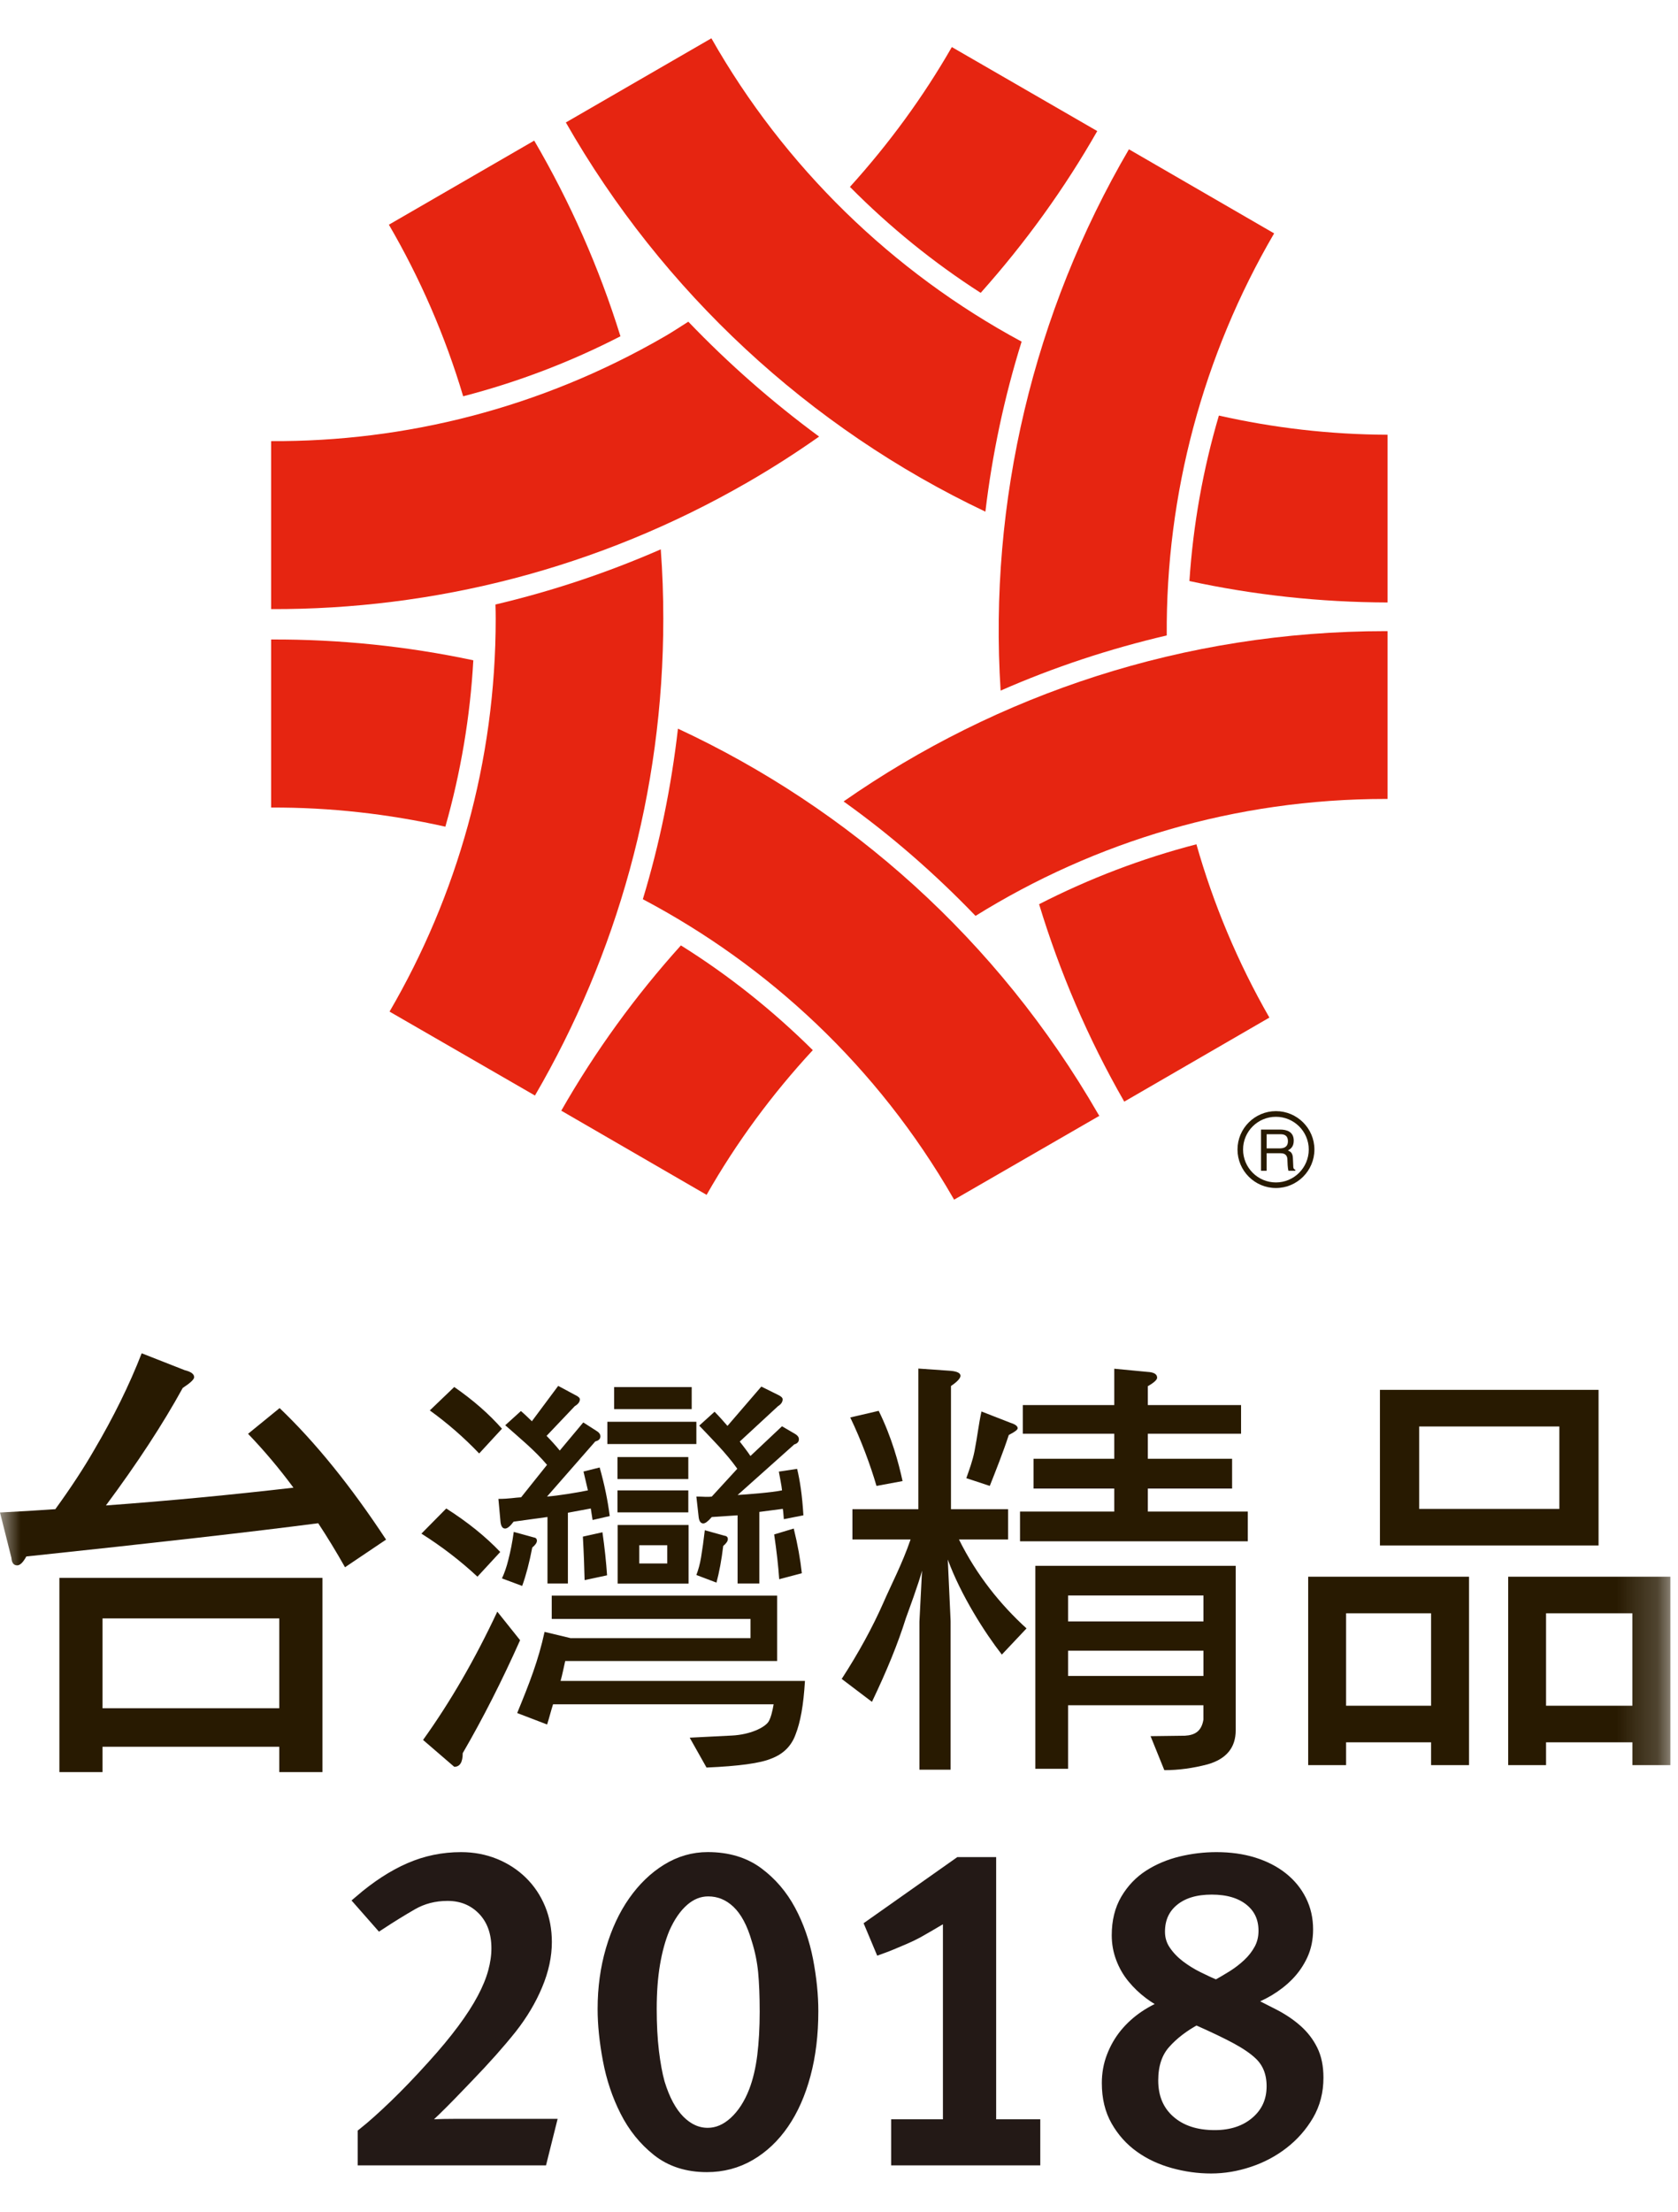 <?xml version="1.0" encoding="UTF-8" standalone="no"?>
<svg width="41px" height="54px" viewBox="0 0 41 54" version="1.1" xmlns="http://www.w3.org/2000/svg" xmlns:xlink="http://www.w3.org/1999/xlink">
    <!-- Generator: Sketch 46.2 (44496) - http://www.bohemiancoding.com/sketch -->
    <title>Artboard</title>
    <desc>Created with Sketch.</desc>
    <defs>
        <polygon id="path-1" points="0 53 40.813 53 40.813 0.435 0 0.435"></polygon>
    </defs>
    <g id="HOLA旗艦" stroke="none" stroke-width="1" fill="none" fill-rule="evenodd">
        <g id="Artboard">
            <g id="Page-1" transform="translate(0, 0.5)">
                <g id="Group-34">
                    <path d="M33.904,14.209 C32.245,14.204 30.626,14.025 29.062,13.686 C29.152,12.321 29.392,10.967 29.782,9.646 C31.11,9.945 32.488,10.109 33.904,10.114 L33.904,14.209 Z" id="Fill-1" fill="#E62511"></path>
                    <path d="M17.382,0.435 L13.826,2.49 C16.18,6.612 19.764,9.948 24.077,11.992 C24.243,10.594 24.538,9.198 24.962,7.841 C21.794,6.136 19.156,3.559 17.382,0.435" id="Fill-3" fill="#E62511"></path>
                    <path d="M13.053,2.933 L9.502,4.986 C10.261,6.288 10.876,7.696 11.317,9.175 C12.652,8.829 13.939,8.338 15.16,7.71 C14.636,6.024 13.927,4.428 13.053,2.933" id="Fill-5" fill="#E62511"></path>
                    <path d="M12.112,14.607 C12.112,18.101 11.163,21.376 9.518,24.198 L13.071,26.247 C15.064,22.827 16.207,18.852 16.207,14.607 C16.207,14.037 16.187,13.474 16.145,12.912 C14.839,13.483 13.487,13.933 12.106,14.259 C12.11,14.374 12.112,14.49 12.112,14.607" id="Fill-7" fill="#E62511"></path>
                    <path d="M27.47,26.396 L31.016,24.344 C30.236,22.985 29.643,21.558 29.233,20.113 C27.896,20.46 26.612,20.95 25.389,21.576 C25.89,23.222 26.575,24.838 27.47,26.396" id="Fill-9" fill="#E62511"></path>
                    <path d="M31.132,5.198 L27.584,3.145 C25.256,7.125 24.153,11.742 24.449,16.361 C25.753,15.788 27.109,15.341 28.508,15.014 C28.484,11.57 29.393,8.173 31.132,5.198" id="Fill-11" fill="#E62511"></path>
                    <path d="M16.637,22.582 C15.527,23.812 14.542,25.167 13.714,26.617 L17.265,28.672 C17.991,27.396 18.866,26.212 19.86,25.139 C18.887,24.176 17.81,23.314 16.637,22.582" id="Fill-13" fill="#E62511"></path>
                    <path d="M33.856,14.909 C28.928,14.909 24.37,16.448 20.612,19.067 C21.774,19.896 22.846,20.832 23.836,21.861 C26.75,20.05 30.177,19.006 33.856,19.006 L33.904,19.006 L33.904,14.909 L33.856,14.909 Z" id="Fill-15" fill="#E62511"></path>
                    <path d="M6.625,15.113 L6.625,19.216 C8.061,19.21 9.488,19.371 10.882,19.683 C11.257,18.361 11.489,16.997 11.565,15.621 C9.947,15.277 8.29,15.106 6.625,15.113" id="Fill-17" fill="#E62511"></path>
                    <path d="M26.837,26.706 C24.367,22.423 20.731,19.228 16.565,17.29 C16.403,18.703 16.119,20.098 15.707,21.454 C18.772,23.073 21.437,25.534 23.292,28.754 C23.301,28.767 23.309,28.777 23.312,28.79 L26.861,26.743 C26.852,26.733 26.849,26.718 26.837,26.706" id="Fill-19" fill="#E62511"></path>
                    <path d="M16.818,7.354 C16.626,7.474 16.433,7.605 16.228,7.722 C13.202,9.47 9.892,10.287 6.625,10.27 L6.625,14.371 C10.586,14.385 14.603,13.391 18.276,11.27 C18.881,10.921 19.46,10.549 20.014,10.159 C18.875,9.321 17.805,8.383 16.818,7.354" id="Fill-21" fill="#E62511"></path>
                    <path d="M23.962,6.65 C25.056,5.425 26.013,4.099 26.81,2.7 L23.257,0.649 C22.56,1.864 21.723,3.007 20.767,4.063 C21.736,5.04 22.809,5.911 23.962,6.65" id="Fill-23" fill="#E62511"></path>
                    <path d="M30.949,27.655 L31.28,27.655 C31.441,27.655 31.457,27.749 31.457,27.831 C31.457,27.87 31.463,28.022 31.481,28.084 L31.649,28.084 L31.649,28.061 C31.604,28.038 31.599,28.018 31.599,27.962 L31.591,27.781 C31.586,27.639 31.525,27.613 31.469,27.589 C31.534,27.551 31.611,27.498 31.611,27.349 C31.611,27.133 31.444,27.078 31.28,27.078 L30.811,27.078 L30.811,28.084 L30.949,28.084 L30.949,27.655 Z M30.949,27.192 L31.287,27.192 C31.356,27.192 31.469,27.205 31.469,27.363 C31.469,27.51 31.363,27.538 31.263,27.538 L30.949,27.538 L30.949,27.192 Z" id="Fill-25" fill="#281A01"></path>
                    <path d="M30.373,27.565 C30.373,27.124 30.732,26.766 31.176,26.766 C31.618,26.766 31.978,27.124 31.978,27.565 C31.978,28.008 31.618,28.369 31.176,28.369 C30.732,28.369 30.373,28.008 30.373,27.565 M30.237,27.565 C30.237,28.084 30.659,28.505 31.176,28.505 C31.694,28.505 32.116,28.084 32.116,27.565 C32.116,27.049 31.694,26.628 31.176,26.628 C30.659,26.628 30.237,27.049 30.237,27.565" id="Fill-27" fill="#281A01"></path>
                    <mask id="mask-2" fill="white">
                        <use xlink:href="#path-1"></use>
                    </mask>
                    <g id="Clip-30"></g>
                    <path d="M2.505,41.206 L6.824,41.206 L6.824,39.013 L2.505,39.013 L2.505,41.206 Z M1.451,38.024 L7.879,38.024 L7.879,42.765 L6.824,42.765 L6.824,42.147 L2.505,42.147 L2.505,42.765 L1.451,42.765 L1.451,38.024 Z M3.462,32.54 L4.512,32.952 C4.667,32.99 4.744,33.047 4.744,33.123 C4.744,33.177 4.651,33.265 4.465,33.386 C3.983,34.263 3.358,35.219 2.588,36.255 C4.143,36.141 5.669,35.995 7.17,35.821 C6.82,35.348 6.45,34.91 6.061,34.506 L6.832,33.878 C7.71,34.716 8.576,35.788 9.433,37.089 L8.43,37.764 C8.22,37.391 8.001,37.033 7.775,36.689 C6.19,36.896 3.813,37.166 0.643,37.501 C0.564,37.646 0.489,37.718 0.42,37.718 C0.334,37.718 0.287,37.657 0.279,37.535 L0,36.427 C0.459,36.404 0.909,36.377 1.352,36.346 C1.733,35.821 2.048,35.34 2.297,34.907 C2.77,34.105 3.159,33.318 3.462,32.54 L3.462,32.54 Z" id="Fill-29" fill="#281A01" mask="url(#mask-2)"></path>
                    <path d="M37.776,41.145 L39.886,41.145 L39.886,38.888 L37.776,38.888 L37.776,41.145 Z M36.851,37.995 L40.813,37.995 L40.813,42.595 L39.887,42.595 L39.887,42.038 L37.776,42.038 L37.776,42.595 L36.851,42.595 L36.851,37.995 Z M34.676,36.34 L38.101,36.34 L38.101,34.327 L34.676,34.327 L34.676,36.34 Z M33.717,37.232 L39.059,37.232 L39.059,33.433 L33.717,33.433 L33.717,37.232 Z M32.89,41.145 L34.967,41.145 L34.967,38.888 L32.89,38.888 L32.89,41.145 Z M31.964,37.995 L35.894,37.995 L35.894,42.595 L34.967,42.595 L34.967,42.038 L32.89,42.038 L32.89,42.595 L31.964,42.595 L31.964,37.995 Z" id="Fill-31" fill="#281A01" mask="url(#mask-2)"></path>
                    <path d="M19.039,38.056 L19.592,37.91 C19.556,37.578 19.492,37.214 19.394,36.819 L18.916,36.963 C18.977,37.379 19.018,37.744 19.039,38.056 L19.039,38.056 Z M12.553,36.901 C12.519,37.151 12.473,37.38 12.419,37.588 C12.378,37.755 12.326,37.904 12.265,38.036 L12.759,38.22 C12.854,37.956 12.936,37.644 13.005,37.283 C13.081,37.22 13.119,37.165 13.119,37.117 C13.119,37.068 13.091,37.041 13.036,37.034 L12.553,36.901 Z M14.284,38.078 L14.833,37.961 C14.811,37.635 14.774,37.285 14.72,36.91 L14.242,37.016 C14.265,37.426 14.277,37.779 14.284,38.078 L14.284,38.078 Z M13.366,35.264 L12.733,36.056 C12.589,36.062 12.439,36.095 12.178,36.095 L12.23,36.662 C12.243,36.767 12.28,36.819 12.343,36.819 C12.397,36.819 12.467,36.762 12.549,36.651 L13.377,36.537 L13.377,38.161 L13.876,38.161 L13.876,36.433 L14.435,36.329 C14.448,36.413 14.465,36.527 14.479,36.61 L14.898,36.514 C14.85,36.133 14.768,35.737 14.652,35.328 L14.257,35.427 C14.284,35.545 14.338,35.769 14.365,35.887 C14.105,35.941 13.648,36.016 13.366,36.038 L14.545,34.692 C14.629,34.671 14.67,34.63 14.67,34.568 C14.67,34.519 14.641,34.477 14.587,34.443 L14.252,34.228 L13.677,34.915 C13.607,34.825 13.437,34.638 13.355,34.556 L14.044,33.831 C14.127,33.781 14.168,33.727 14.168,33.663 C14.168,33.629 14.13,33.594 14.055,33.559 L13.639,33.336 L12.996,34.199 C12.922,34.129 12.811,34.019 12.728,33.95 L12.345,34.297 C12.675,34.589 13.07,34.911 13.366,35.264 L13.366,35.264 Z M13.697,40.539 C13.738,40.397 13.776,40.203 13.81,40.053 L18.988,40.053 L18.988,38.456 L13.481,38.456 L13.481,39.026 L18.338,39.026 L18.338,39.494 L13.955,39.494 C13.955,39.479 13.953,39.489 13.952,39.497 L13.306,39.342 C13.154,40.04 12.938,40.59 12.637,41.323 L13.368,41.603 C13.415,41.458 13.464,41.263 13.513,41.11 L18.903,41.11 C18.876,41.27 18.835,41.44 18.78,41.531 C18.683,41.683 18.321,41.851 17.883,41.873 L16.852,41.925 L17.263,42.654 C18.051,42.62 18.578,42.548 18.844,42.436 C19.139,42.325 19.338,42.128 19.44,41.843 C19.557,41.545 19.633,41.134 19.668,40.539 L13.697,40.539 Z M15.62,37.671 L16.304,37.671 L16.304,37.226 L15.62,37.226 L15.62,37.671 Z M15.092,38.164 L16.824,38.164 L16.824,36.732 L15.092,36.732 L15.092,38.164 Z M12.223,37.391 C11.866,37.016 11.427,36.662 10.904,36.329 L10.297,36.943 C10.791,37.255 11.249,37.606 11.666,37.994 L12.223,37.391 Z M12.151,38.848 C11.608,40.007 11.004,41.051 10.337,41.98 L11.099,42.636 C11.237,42.636 11.306,42.526 11.306,42.303 C11.802,41.45 12.268,40.531 12.708,39.545 L12.151,38.848 Z M12.265,34.382 C11.948,34.021 11.559,33.682 11.099,33.363 L10.502,33.935 C10.934,34.247 11.338,34.598 11.708,34.986 L12.265,34.382 Z M17.221,36.86 C17.193,37.103 17.163,37.324 17.129,37.526 C17.102,37.686 17.063,37.828 17.015,37.953 L17.506,38.139 C17.575,37.882 17.63,37.584 17.671,37.244 C17.747,37.181 17.784,37.125 17.784,37.077 C17.784,37.029 17.757,37.001 17.702,36.994 L17.221,36.86 Z M15.006,33.903 L16.901,33.903 L16.901,33.365 L15.006,33.365 L15.006,33.903 Z M17.392,36.038 C17.283,36.055 17.178,36.038 17.015,36.038 L17.072,36.548 C17.086,36.645 17.124,36.694 17.185,36.694 C17.233,36.694 17.302,36.642 17.391,36.538 L18.022,36.496 L18.022,38.161 L18.554,38.161 L18.554,36.413 L19.127,36.338 C19.141,36.421 19.144,36.506 19.152,36.59 L19.63,36.496 C19.6,35.988 19.543,35.638 19.477,35.362 L19.03,35.429 C19.044,35.52 19.101,35.784 19.108,35.887 C18.848,35.942 18.228,35.987 18.023,36 L19.407,34.765 C19.483,34.743 19.52,34.701 19.52,34.639 C19.52,34.591 19.493,34.55 19.437,34.515 L19.107,34.322 L18.336,35.048 C18.274,34.951 18.15,34.793 18.075,34.695 L19.01,33.831 C19.087,33.783 19.123,33.727 19.123,33.664 C19.123,33.629 19.09,33.594 19.02,33.56 L18.602,33.353 L17.775,34.313 C17.692,34.215 17.556,34.064 17.46,33.967 L17.085,34.306 C17.393,34.632 17.739,34.97 18.015,35.359 L17.392,36.038 Z M15.088,36.424 L16.818,36.424 L16.818,35.887 L15.088,35.887 L15.088,36.424 Z M15.088,35.61 L16.818,35.61 L16.818,35.074 L15.088,35.074 L15.088,35.61 Z M14.84,34.756 L17.015,34.756 L17.015,34.212 L14.84,34.212 L14.84,34.756 Z" id="Fill-32" fill="#281A01" mask="url(#mask-2)"></path>
                    <path d="M26.098,40.418 L29.405,40.418 L29.405,39.801 L26.098,39.801 L26.098,40.418 Z M26.098,39.086 L29.405,39.086 L29.405,38.453 L26.098,38.453 L26.098,39.086 Z M30.193,37.73 L30.193,41.746 C30.193,42.167 29.965,42.445 29.507,42.576 C29.15,42.67 28.798,42.718 28.449,42.718 L28.113,41.888 L28.953,41.877 C29.193,41.863 29.357,41.771 29.404,41.485 L29.404,41.133 L26.098,41.133 L26.098,42.685 L25.297,42.685 L25.297,37.73 L30.193,37.73 Z M24.991,33.804 L27.226,33.804 L27.226,32.917 L28.033,32.994 C28.193,33.002 28.273,33.048 28.273,33.136 C28.273,33.18 28.214,33.248 28.046,33.343 L28.046,33.804 L30.324,33.804 L30.324,34.504 L28.046,34.504 L28.046,35.115 L30.105,35.115 L30.105,35.842 L28.046,35.842 L28.046,36.404 L30.488,36.404 L30.488,37.13 L24.923,37.13 L24.923,36.404 L27.226,36.404 L27.226,35.842 L25.253,35.842 L25.253,35.115 L27.226,35.115 L27.226,34.504 L24.991,34.504 L24.991,33.804 Z M23.981,33.961 L24.692,34.238 C24.809,34.275 24.866,34.319 24.866,34.37 C24.866,34.407 24.794,34.461 24.649,34.534 C24.511,34.956 24.324,35.425 24.184,35.778 L23.611,35.589 C23.686,35.375 23.766,35.161 23.812,34.925 C23.888,34.533 23.908,34.296 23.981,33.961 L23.981,33.961 Z M21.47,33.945 C21.789,34.592 21.958,35.219 22.053,35.66 L21.416,35.778 C21.27,35.279 21.045,34.667 20.775,34.107 L21.47,33.945 Z M20.828,36.346 L22.439,36.346 L22.439,32.913 L23.227,32.968 C23.388,32.983 23.468,33.023 23.468,33.089 C23.468,33.14 23.409,33.223 23.236,33.339 L23.236,36.346 L24.631,36.346 L24.631,37.085 L23.431,37.085 C23.866,37.966 24.457,38.689 25.082,39.257 L24.479,39.896 C24.064,39.365 23.474,38.44 23.158,37.575 L23.227,39.079 L23.227,42.706 L22.465,42.706 L22.465,39.096 L22.529,37.846 C22.449,38.154 22.191,38.849 22.134,39.008 C21.937,39.634 21.677,40.272 21.305,41.05 L20.566,40.49 C20.981,39.85 21.319,39.231 21.582,38.635 C21.771,38.199 22.045,37.682 22.249,37.085 L20.828,37.085 L20.828,36.346 Z" id="Fill-33" fill="#281A01" mask="url(#mask-2)"></path>
                </g>
                <g id="Group-51" transform="translate(8, 44.565)">
                    <path d="M5.224,7.652 L0.89,7.652 L0.89,7.025 C1.102,6.856 1.355,6.631 1.649,6.348 C1.942,6.066 2.254,5.742 2.584,5.375 C2.87,5.06 3.114,4.766 3.315,4.495 C3.517,4.224 3.68,3.971 3.805,3.736 C3.93,3.502 4.019,3.283 4.074,3.082 C4.129,2.88 4.157,2.687 4.157,2.504 C4.157,2.108 4.041,1.791 3.811,1.552 C3.579,1.314 3.288,1.195 2.936,1.195 C2.613,1.195 2.322,1.27 2.061,1.421 C1.801,1.571 1.542,1.731 1.286,1.899 L0.802,1.349 C1.212,0.997 1.616,0.735 2.012,0.563 C2.408,0.39 2.826,0.304 3.266,0.304 C3.559,0.304 3.832,0.356 4.085,0.458 C4.338,0.561 4.559,0.704 4.745,0.887 C4.932,1.07 5.077,1.287 5.18,1.536 C5.283,1.785 5.334,2.057 5.334,2.35 C5.334,2.687 5.259,3.036 5.108,3.395 C4.958,3.755 4.751,4.103 4.487,4.44 C4.201,4.799 3.849,5.195 3.431,5.628 C3.284,5.782 3.143,5.929 3.007,6.068 C2.871,6.207 2.747,6.332 2.633,6.442 C2.519,6.552 2.421,6.644 2.336,6.717 C2.252,6.79 2.188,6.838 2.144,6.86 C2.246,6.845 2.388,6.835 2.567,6.827 C2.747,6.82 2.936,6.816 3.134,6.816 L5.433,6.816 L5.224,7.652 Z" id="Fill-35" fill="#231916"></path>
                    <path d="M5.224,7.652 L0.89,7.652 L0.89,7.025 C1.102,6.856 1.355,6.631 1.649,6.348 C1.942,6.066 2.254,5.742 2.584,5.375 C2.87,5.06 3.114,4.766 3.315,4.495 C3.517,4.224 3.68,3.971 3.805,3.736 C3.93,3.502 4.019,3.283 4.074,3.082 C4.129,2.88 4.157,2.687 4.157,2.504 C4.157,2.108 4.041,1.791 3.811,1.552 C3.579,1.314 3.288,1.195 2.936,1.195 C2.613,1.195 2.322,1.27 2.061,1.421 C1.801,1.571 1.542,1.731 1.286,1.899 L0.802,1.349 C1.212,0.997 1.616,0.735 2.012,0.563 C2.408,0.39 2.826,0.304 3.266,0.304 C3.559,0.304 3.832,0.356 4.085,0.458 C4.338,0.561 4.559,0.704 4.745,0.887 C4.932,1.07 5.077,1.287 5.18,1.536 C5.283,1.785 5.334,2.057 5.334,2.35 C5.334,2.687 5.259,3.036 5.108,3.395 C4.958,3.755 4.751,4.103 4.487,4.44 C4.201,4.799 3.849,5.195 3.431,5.628 C3.284,5.782 3.143,5.929 3.007,6.068 C2.871,6.207 2.747,6.332 2.633,6.442 C2.519,6.552 2.421,6.644 2.336,6.717 C2.252,6.79 2.188,6.838 2.144,6.86 C2.246,6.845 2.388,6.835 2.567,6.827 C2.747,6.82 2.936,6.816 3.134,6.816 L5.433,6.816 L5.224,7.652 Z" id="Stroke-37" stroke="#231916" stroke-width="0.3"></path>
                    <path d="M10.712,4.049 C10.712,3.669 10.699,3.344 10.674,3.077 C10.648,2.81 10.595,2.549 10.514,2.292 C10.397,1.883 10.233,1.579 10.025,1.381 C9.816,1.183 9.575,1.085 9.304,1.085 C9.084,1.085 8.881,1.165 8.694,1.326 C8.507,1.488 8.347,1.718 8.215,2.018 C8.112,2.267 8.034,2.552 7.979,2.874 C7.924,3.197 7.896,3.566 7.896,3.983 C7.896,4.371 7.915,4.717 7.951,5.021 C7.988,5.325 8.035,5.583 8.094,5.795 C8.219,6.205 8.386,6.514 8.595,6.723 C8.804,6.931 9.036,7.035 9.293,7.035 C9.528,7.035 9.748,6.942 9.953,6.756 C10.158,6.569 10.323,6.315 10.448,5.992 C10.543,5.743 10.611,5.456 10.652,5.131 C10.692,4.805 10.712,4.445 10.712,4.049 M11.845,4.038 C11.845,4.602 11.783,5.116 11.658,5.581 C11.533,6.047 11.357,6.444 11.13,6.773 C10.903,7.103 10.631,7.359 10.316,7.542 C10.001,7.725 9.652,7.817 9.271,7.817 C8.795,7.817 8.395,7.688 8.072,7.432 C7.75,7.176 7.491,6.856 7.297,6.471 C7.102,6.087 6.963,5.671 6.879,5.224 C6.795,4.778 6.752,4.364 6.752,3.983 C6.752,3.471 6.818,2.989 6.95,2.539 C7.082,2.089 7.264,1.698 7.495,1.369 C7.726,1.04 7.995,0.779 8.303,0.589 C8.611,0.399 8.941,0.303 9.293,0.303 C9.777,0.303 10.182,0.425 10.509,0.666 C10.835,0.908 11.097,1.214 11.295,1.583 C11.493,1.953 11.634,2.358 11.719,2.797 C11.803,3.236 11.845,3.65 11.845,4.038" id="Fill-39" fill="#231916"></path>
                    <path d="M10.712,4.049 C10.712,3.669 10.699,3.344 10.674,3.077 C10.648,2.81 10.595,2.549 10.514,2.292 C10.397,1.883 10.233,1.579 10.025,1.381 C9.816,1.183 9.575,1.085 9.304,1.085 C9.084,1.085 8.881,1.165 8.694,1.326 C8.507,1.488 8.347,1.718 8.215,2.018 C8.112,2.267 8.034,2.552 7.979,2.874 C7.924,3.197 7.896,3.566 7.896,3.983 C7.896,4.371 7.915,4.717 7.951,5.021 C7.988,5.325 8.035,5.583 8.094,5.795 C8.219,6.205 8.386,6.514 8.595,6.723 C8.804,6.931 9.036,7.035 9.293,7.035 C9.528,7.035 9.748,6.942 9.953,6.756 C10.158,6.569 10.323,6.315 10.448,5.992 C10.543,5.743 10.611,5.456 10.652,5.131 C10.692,4.805 10.712,4.445 10.712,4.049 Z M11.845,4.038 C11.845,4.602 11.783,5.116 11.658,5.581 C11.533,6.047 11.357,6.444 11.13,6.773 C10.903,7.103 10.631,7.359 10.316,7.542 C10.001,7.725 9.652,7.817 9.271,7.817 C8.795,7.817 8.395,7.688 8.072,7.432 C7.75,7.176 7.491,6.856 7.297,6.471 C7.102,6.087 6.963,5.671 6.879,5.224 C6.795,4.778 6.752,4.364 6.752,3.983 C6.752,3.471 6.818,2.989 6.95,2.539 C7.082,2.089 7.264,1.698 7.495,1.369 C7.726,1.04 7.995,0.779 8.303,0.589 C8.611,0.399 8.941,0.303 9.293,0.303 C9.777,0.303 10.182,0.425 10.509,0.666 C10.835,0.908 11.097,1.214 11.295,1.583 C11.493,1.953 11.634,2.358 11.719,2.797 C11.803,3.236 11.845,3.65 11.845,4.038 Z" id="Stroke-41" stroke="#231916" stroke-width="0.3"></path>
                    <path d="M13.924,7.652 L13.924,6.827 L15.189,6.827 L15.189,1.635 C15.115,1.686 15.039,1.738 14.958,1.789 C14.884,1.833 14.8,1.882 14.705,1.938 C14.61,1.992 14.51,2.049 14.408,2.108 C14.313,2.159 14.214,2.207 14.111,2.251 C14.008,2.295 13.913,2.336 13.825,2.372 C13.722,2.416 13.62,2.456 13.517,2.493 L13.286,1.943 L15.439,0.425 L16.19,0.425 L16.19,6.827 L17.268,6.827 L17.268,7.652 L13.924,7.652 Z" id="Fill-43" fill="#231916"></path>
                    <path d="M13.924,7.652 L13.924,6.827 L15.189,6.827 L15.189,1.635 C15.115,1.686 15.039,1.738 14.958,1.789 C14.884,1.833 14.8,1.882 14.705,1.938 C14.61,1.992 14.51,2.049 14.408,2.108 C14.313,2.159 14.214,2.207 14.111,2.251 C14.008,2.295 13.913,2.336 13.825,2.372 C13.722,2.416 13.62,2.456 13.517,2.493 L13.286,1.943 L15.439,0.425 L16.19,0.425 L16.19,6.827 L17.268,6.827 L17.268,7.652 L13.924,7.652 Z" id="Stroke-45" stroke="#231916" stroke-width="0.3"></path>
                    <path d="M22.9,2.075 C22.9,1.76 22.784,1.509 22.552,1.322 C22.32,1.135 22.005,1.041 21.607,1.041 C21.21,1.041 20.895,1.136 20.663,1.327 C20.431,1.518 20.315,1.775 20.315,2.097 C20.315,2.273 20.363,2.431 20.459,2.57 C20.554,2.71 20.672,2.832 20.812,2.939 C20.952,3.045 21.103,3.139 21.265,3.219 C21.427,3.3 21.578,3.369 21.718,3.428 C21.851,3.355 21.985,3.276 22.121,3.192 C22.257,3.107 22.384,3.01 22.502,2.9 C22.62,2.79 22.716,2.667 22.79,2.531 C22.863,2.396 22.9,2.244 22.9,2.075 M23.098,5.87 C23.098,5.54 22.992,5.276 22.779,5.078 C22.647,4.953 22.463,4.827 22.229,4.699 C21.994,4.571 21.661,4.411 21.228,4.22 C20.913,4.389 20.654,4.587 20.453,4.814 C20.251,5.041 20.15,5.346 20.15,5.727 C20.15,6.145 20.289,6.477 20.568,6.723 C20.847,6.969 21.217,7.091 21.679,7.091 C22.097,7.091 22.438,6.977 22.702,6.75 C22.966,6.523 23.098,6.229 23.098,5.87 M24.187,5.661 C24.187,5.998 24.108,6.301 23.951,6.569 C23.793,6.836 23.591,7.066 23.345,7.256 C23.1,7.447 22.823,7.594 22.515,7.696 C22.207,7.799 21.899,7.85 21.591,7.85 C21.283,7.85 20.977,7.808 20.672,7.723 C20.368,7.639 20.099,7.513 19.864,7.344 C19.629,7.176 19.439,6.963 19.292,6.706 C19.145,6.449 19.072,6.145 19.072,5.793 C19.072,5.566 19.11,5.351 19.188,5.15 C19.265,4.948 19.371,4.764 19.506,4.599 C19.642,4.435 19.8,4.292 19.98,4.171 C20.159,4.05 20.355,3.952 20.568,3.879 C20.399,3.806 20.24,3.712 20.089,3.598 C19.939,3.485 19.805,3.357 19.688,3.214 C19.57,3.071 19.479,2.911 19.413,2.735 C19.347,2.559 19.314,2.376 19.314,2.185 C19.314,1.848 19.385,1.558 19.528,1.316 C19.671,1.074 19.856,0.88 20.084,0.733 C20.311,0.587 20.568,0.478 20.854,0.408 C21.14,0.339 21.43,0.304 21.723,0.304 C22.053,0.304 22.354,0.346 22.625,0.43 C22.896,0.515 23.129,0.634 23.323,0.788 C23.518,0.942 23.668,1.126 23.774,1.338 C23.881,1.551 23.934,1.785 23.934,2.042 C23.934,2.269 23.892,2.475 23.808,2.658 C23.723,2.842 23.611,3.005 23.472,3.148 C23.333,3.291 23.173,3.415 22.994,3.522 C22.814,3.628 22.625,3.714 22.427,3.78 C22.676,3.905 22.907,4.022 23.12,4.132 C23.333,4.242 23.518,4.367 23.675,4.506 C23.833,4.645 23.958,4.807 24.049,4.99 C24.141,5.174 24.187,5.397 24.187,5.661" id="Fill-47" fill="#231916"></path>
                    <path d="M22.9,2.075 C22.9,1.76 22.784,1.509 22.552,1.322 C22.32,1.135 22.005,1.041 21.607,1.041 C21.21,1.041 20.895,1.136 20.663,1.327 C20.431,1.518 20.315,1.775 20.315,2.097 C20.315,2.273 20.363,2.431 20.459,2.57 C20.554,2.71 20.672,2.832 20.812,2.939 C20.952,3.045 21.103,3.139 21.265,3.219 C21.427,3.3 21.578,3.369 21.718,3.428 C21.851,3.355 21.985,3.276 22.121,3.192 C22.257,3.107 22.384,3.01 22.502,2.9 C22.62,2.79 22.716,2.667 22.79,2.531 C22.863,2.396 22.9,2.244 22.9,2.075 Z M23.098,5.87 C23.098,5.54 22.992,5.276 22.779,5.078 C22.647,4.953 22.463,4.827 22.229,4.699 C21.994,4.571 21.661,4.411 21.228,4.22 C20.913,4.389 20.654,4.587 20.453,4.814 C20.251,5.041 20.15,5.346 20.15,5.727 C20.15,6.145 20.289,6.477 20.568,6.723 C20.847,6.969 21.217,7.091 21.679,7.091 C22.097,7.091 22.438,6.977 22.702,6.75 C22.966,6.523 23.098,6.229 23.098,5.87 Z M24.187,5.661 C24.187,5.998 24.108,6.301 23.951,6.569 C23.793,6.836 23.591,7.066 23.345,7.256 C23.1,7.447 22.823,7.594 22.515,7.696 C22.207,7.799 21.899,7.85 21.591,7.85 C21.283,7.85 20.977,7.808 20.672,7.723 C20.368,7.639 20.099,7.513 19.864,7.344 C19.629,7.176 19.439,6.963 19.292,6.706 C19.145,6.449 19.072,6.145 19.072,5.793 C19.072,5.566 19.11,5.351 19.188,5.15 C19.265,4.948 19.371,4.764 19.506,4.599 C19.642,4.435 19.8,4.292 19.98,4.171 C20.159,4.05 20.355,3.952 20.568,3.879 C20.399,3.806 20.24,3.712 20.089,3.598 C19.939,3.485 19.805,3.357 19.688,3.214 C19.57,3.071 19.479,2.911 19.413,2.735 C19.347,2.559 19.314,2.376 19.314,2.185 C19.314,1.848 19.385,1.558 19.528,1.316 C19.671,1.074 19.856,0.88 20.084,0.733 C20.311,0.587 20.568,0.478 20.854,0.408 C21.14,0.339 21.43,0.304 21.723,0.304 C22.053,0.304 22.354,0.346 22.625,0.43 C22.896,0.515 23.129,0.634 23.323,0.788 C23.518,0.942 23.668,1.126 23.774,1.338 C23.881,1.551 23.934,1.785 23.934,2.042 C23.934,2.269 23.892,2.475 23.808,2.658 C23.723,2.842 23.611,3.005 23.472,3.148 C23.333,3.291 23.173,3.415 22.994,3.522 C22.814,3.628 22.625,3.714 22.427,3.78 C22.676,3.905 22.907,4.022 23.12,4.132 C23.333,4.242 23.518,4.367 23.675,4.506 C23.833,4.645 23.958,4.807 24.049,4.99 C24.141,5.174 24.187,5.397 24.187,5.661 Z" id="Stroke-49" stroke="#231916" stroke-width="0.3"></path>
                </g>
            </g>
        </g>
    </g>
</svg>